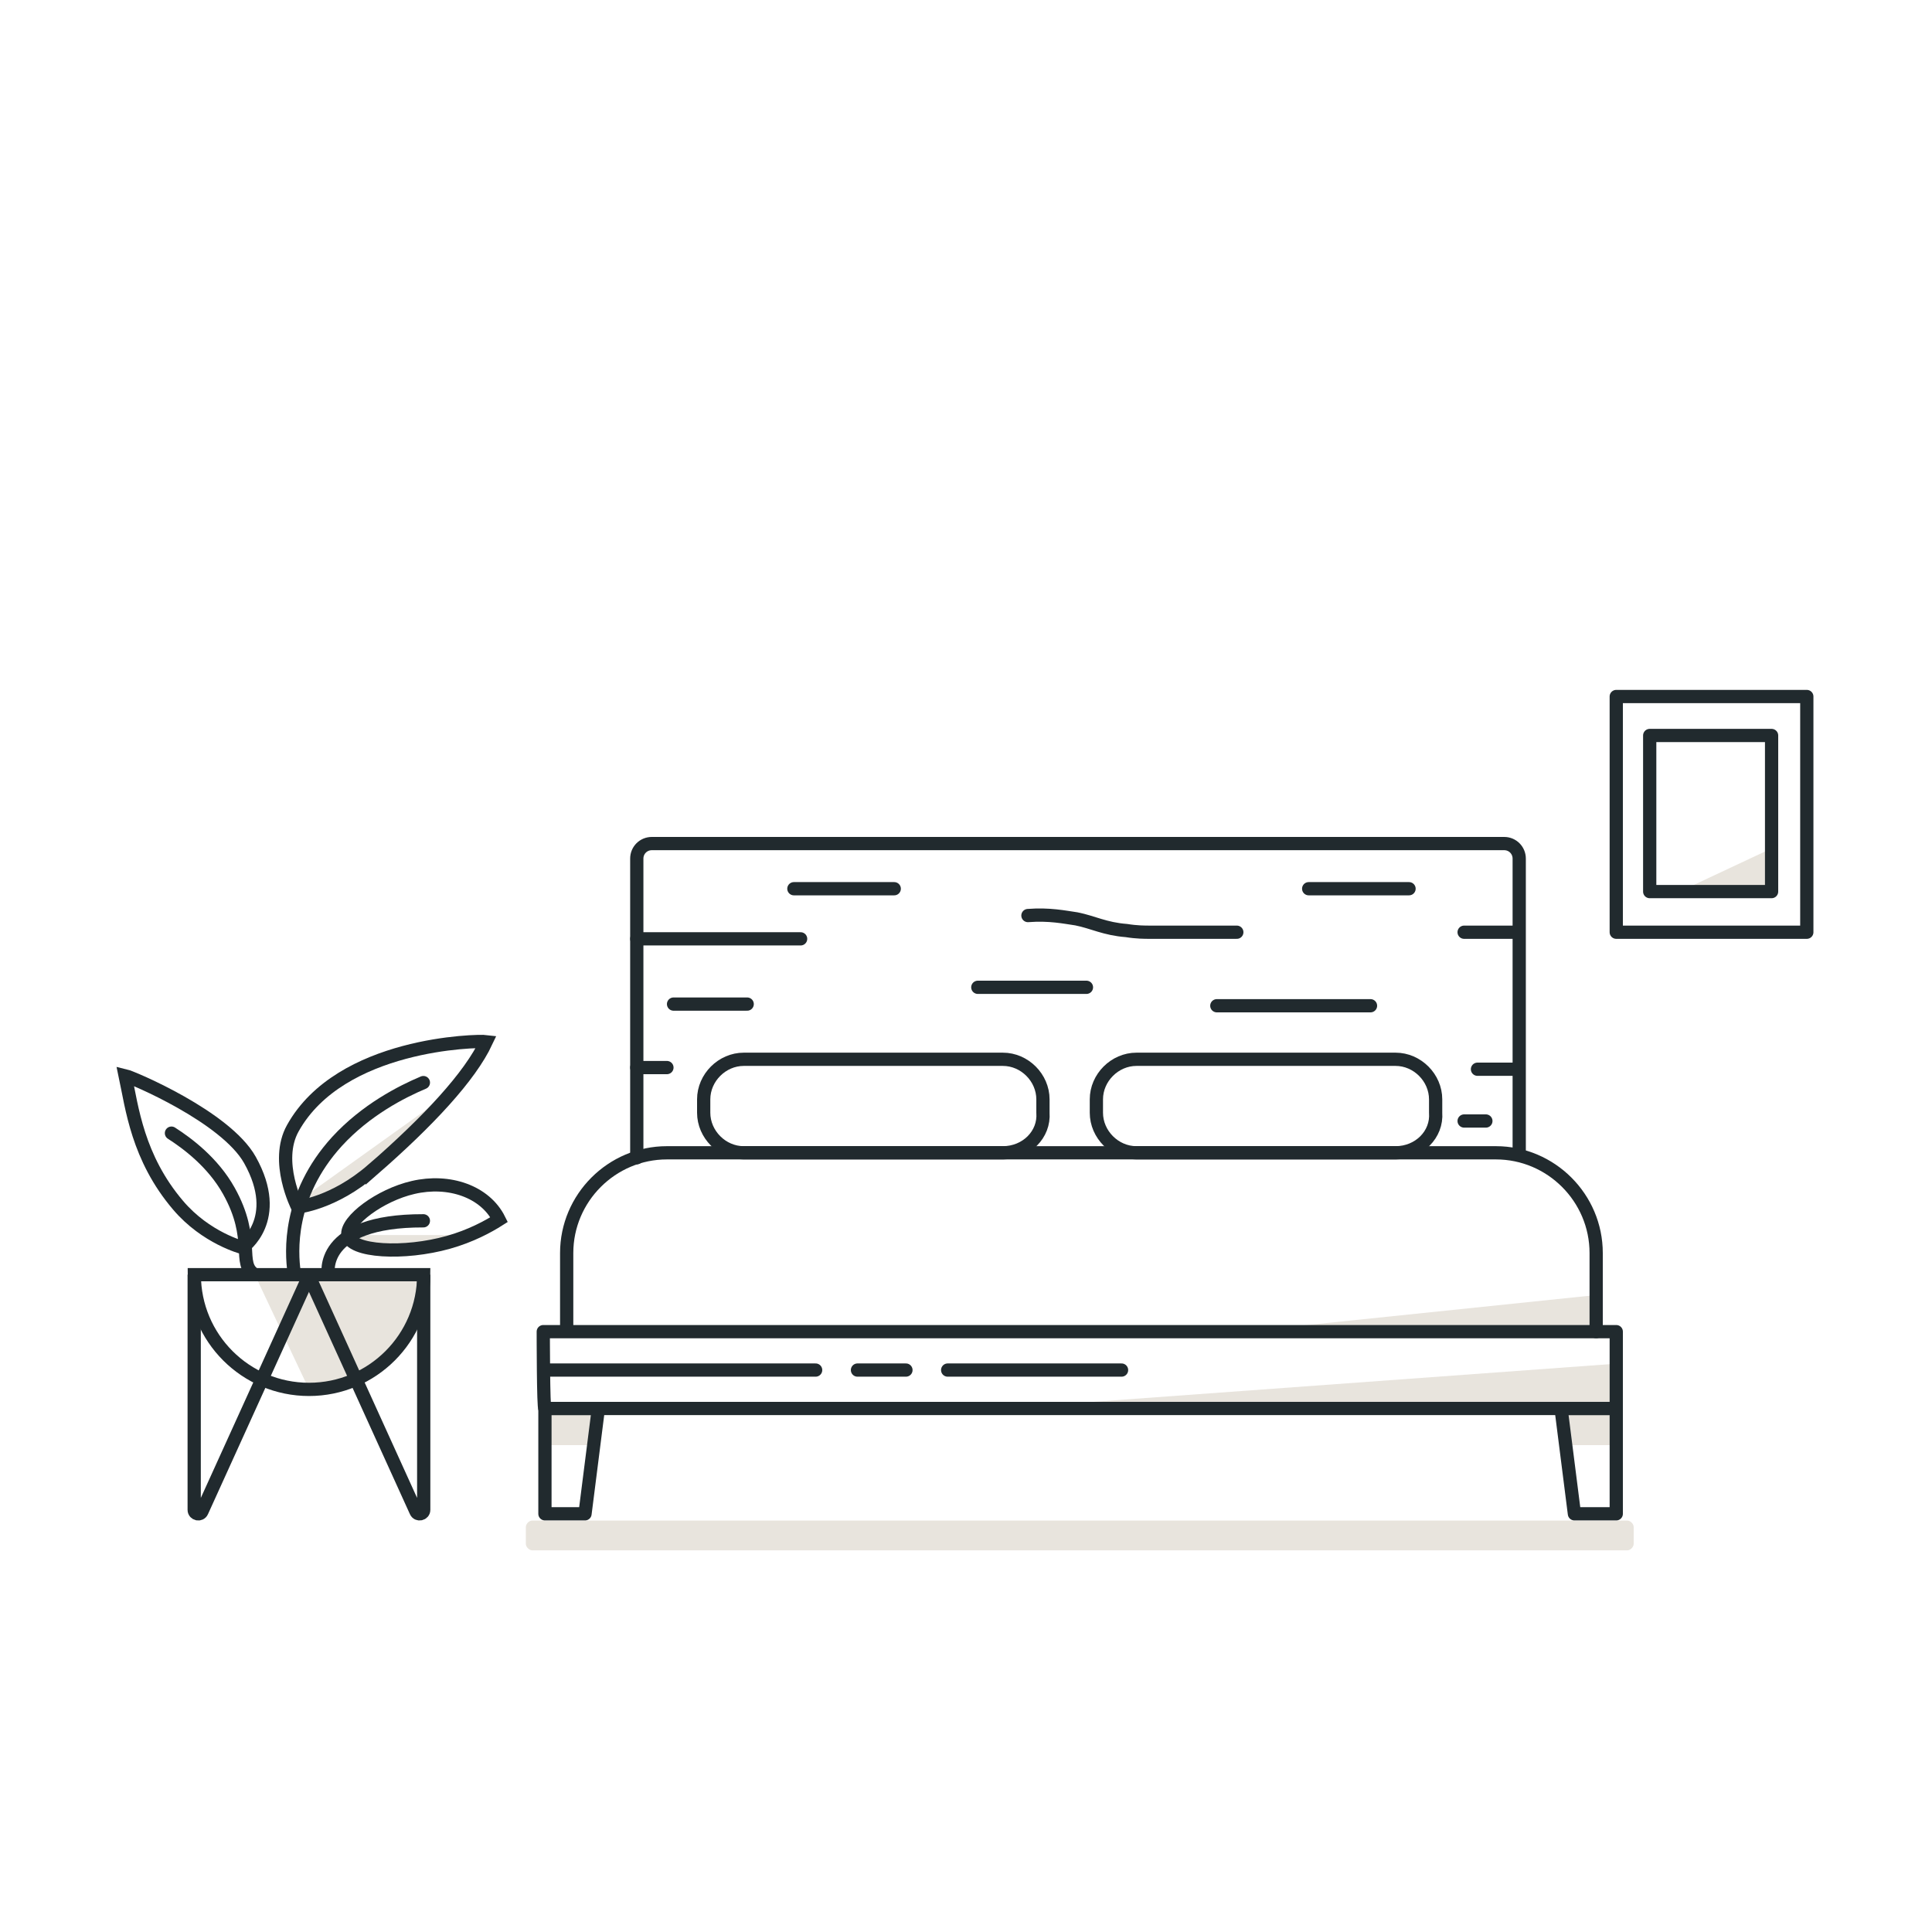 <?xml version="1.0" encoding="UTF-8"?>
<svg id="Layer_2" data-name="Layer 2" xmlns="http://www.w3.org/2000/svg" viewBox="0 0 175 175">
  <defs>
    <style>
      .cls-1 {
        stroke-linejoin: round;
      }

      .cls-1, .cls-2 {
        stroke-linecap: round;
      }

      .cls-1, .cls-2, .cls-3 {
        fill: none;
        stroke: #212a2e;
        stroke-width: 1.2px;
      }

      .cls-2, .cls-3 {
        stroke-miterlimit: 10;
      }

      .cls-4 {
        fill: #e8e4dd;
        stroke-width: 0px;
      }
    </style>
  </defs>
  <polygon class="cls-4" points="160.47 76.85 152.69 80.5 160.47 80.5 160.47 76.85"/>
  <rect class="cls-4" x="141.81" y="128.07" width="4.42" height="2.83"/>
  <rect class="cls-4" x="49.57" y="128.07" width="4.42" height="2.83"/>
  <polygon class="cls-4" points="144.63 117.3 111.87 120.7 144.63 120.7 144.63 117.3"/>
  <polygon class="cls-4" points="146.43 123.52 89.81 127.65 146.43 127.65 146.43 123.52"/>
  <path class="cls-4" d="m147.39,137.73H48.22c-.3,0-.59.3-.59.6v1.5c0,.3.3.6.59.6h99.17c.3,0,.59-.3.59-.6v-1.5c0-.3-.3-.6-.59-.6Z"/>
  <rect class="cls-1" x="149.43" y="66.62" width="11.04" height="14.14"/>
  <rect class="cls-1" x="146.4" y="63.09" width="17.26" height="21.35"/>
  <g>
    <path class="cls-1" d="m144.58,120.62v-7.12c0-5-4.09-9.08-9.08-9.08H60.41c-5,0-9.08,4.09-9.08,9.08v6.66"/>
    <polygon class="cls-1" points="52.99 137.12 49.36 137.12 49.36 127.58 54.2 127.58 52.99 137.12"/>
    <polygon class="cls-1" points="146.4 137.12 142.61 137.12 141.4 127.58 146.4 127.58 146.4 137.12"/>
    <line class="cls-1" x1="49.51" y1="124.1" x2="73.88" y2="124.1"/>
    <line class="cls-1" x1="85.84" y1="124.1" x2="101.59" y2="124.1"/>
    <line class="cls-1" x1="77.67" y1="124.1" x2="82.06" y2="124.1"/>
    <path class="cls-1" d="m90.84,104.42h-23.47c-1.97,0-3.63-1.67-3.63-3.63v-1.21c0-1.97,1.67-3.63,3.63-3.63h23.47c1.97,0,3.63,1.67,3.63,3.63v1.21c.15,1.97-1.51,3.63-3.63,3.63Z"/>
    <path class="cls-1" d="m126.41,104.42h-23.47c-1.97,0-3.63-1.67-3.63-3.63v-1.21c0-1.97,1.67-3.63,3.63-3.63h23.47c1.97,0,3.63,1.67,3.63,3.63v1.21c.15,1.97-1.51,3.63-3.63,3.63Z"/>
    <path class="cls-1" d="m57.68,104.87v-27.1c0-.76.61-1.36,1.36-1.36h77.21c.76,0,1.36.61,1.36,1.36v26.64"/>
    <path class="cls-1" d="m146.4,127.58H49.36c-.15.15-.15-6.96-.15-6.96h97.19v6.96Z"/>
    <g>
      <line class="cls-1" x1="127.63" y1="80.5" x2="118.54" y2="80.5"/>
      <line class="cls-1" x1="81" y1="80.5" x2="71.91" y2="80.5"/>
      <path class="cls-1" d="m112.03,84.44h-7.87c-.45,0-1.21,0-2.12-.15-1.97-.15-3.03-.76-4.54-1.06-1.06-.15-2.42-.45-4.39-.3"/>
      <line class="cls-1" x1="137.31" y1="84.44" x2="132.62" y2="84.44"/>
      <line class="cls-1" x1="60.41" y1="96.7" x2="57.68" y2="96.7"/>
      <line class="cls-1" x1="88.57" y1="89.43" x2="98.41" y2="89.43"/>
      <line class="cls-1" x1="61.01" y1="90.95" x2="67.68" y2="90.95"/>
      <line class="cls-1" x1="72.52" y1="85.04" x2="57.68" y2="85.04"/>
      <line class="cls-1" x1="137.47" y1="96.85" x2="133.83" y2="96.85"/>
      <line class="cls-1" x1="132.62" y1="101.54" x2="134.59" y2="101.54"/>
      <line class="cls-1" x1="110.22" y1="91.1" x2="124.14" y2="91.1"/>
    </g>
  </g>
  <g>
    <path class="cls-4" d="m27.38,108.55l13.64-9.76-8.95,8.53c-.66.58-3.36,1.77-4.23,1.85l-.46-.62Z"/>
    <path class="cls-4" d="m31.51,111.87h11.01l-5.5,1.15c-1.09.2-3.2.28-4.23-.13l-1.27-1.02Z"/>
    <path class="cls-4" d="m23.08,115.46h15.3c0,5.74-4.65,10.39-10.39,10.39"/>
    <path class="cls-3" d="m33.75,105.96c5.06-4.41,8.82-8.45,10.3-11.61-.78-.1-13.22.1-17.53,7.85-1.68,3.01.43,7.13.43,7.13,0,0,3.25-.29,6.8-3.38Z"/>
    <path class="cls-2" d="m38.35,98.06c-1.97.83-5.2,2.47-7.83,5.34-4.5,4.94-4.11,10.12-3.89,11.75"/>
    <g>
      <path class="cls-3" d="m16.13,109.17c-3.67-4.31-4.18-8.86-4.79-11.73.64.15,9.11,3.72,11.3,7.63,3.03,5.42-.67,7.93-.67,7.93,0,0-3.31-.85-5.84-3.83Z"/>
      <path class="cls-2" d="m23.08,115.46c-1.64-1.01.12-3.17-2.35-7.59-1.44-2.58-3.75-4.3-5.2-5.23"/>
    </g>
    <path class="cls-3" d="m31.51,111.87c-.18-1.3,2.91-3.62,5.91-4.31,3.25-.76,6.52.36,7.79,2.91-.99.63-2.57,1.49-4.6,2.06-3.98,1.12-8.88.88-9.1-.66Z"/>
    <path class="cls-3" d="m38.38,115.46c0,5.74-4.65,10.39-10.39,10.39s-10.39-4.65-10.39-10.39h20.78Z"/>
    <path class="cls-3" d="m17.59,115.46v21.3c0,.39.54.51.7.15l9.69-21.33"/>
    <path class="cls-3" d="m38.38,115.46v21.3c0,.39-.54.51-.7.15l-9.69-21.33"/>
    <path class="cls-2" d="m38.35,110.58c-9.56-.02-8.61,4.87-8.61,4.87"/>
  </g>
</svg>